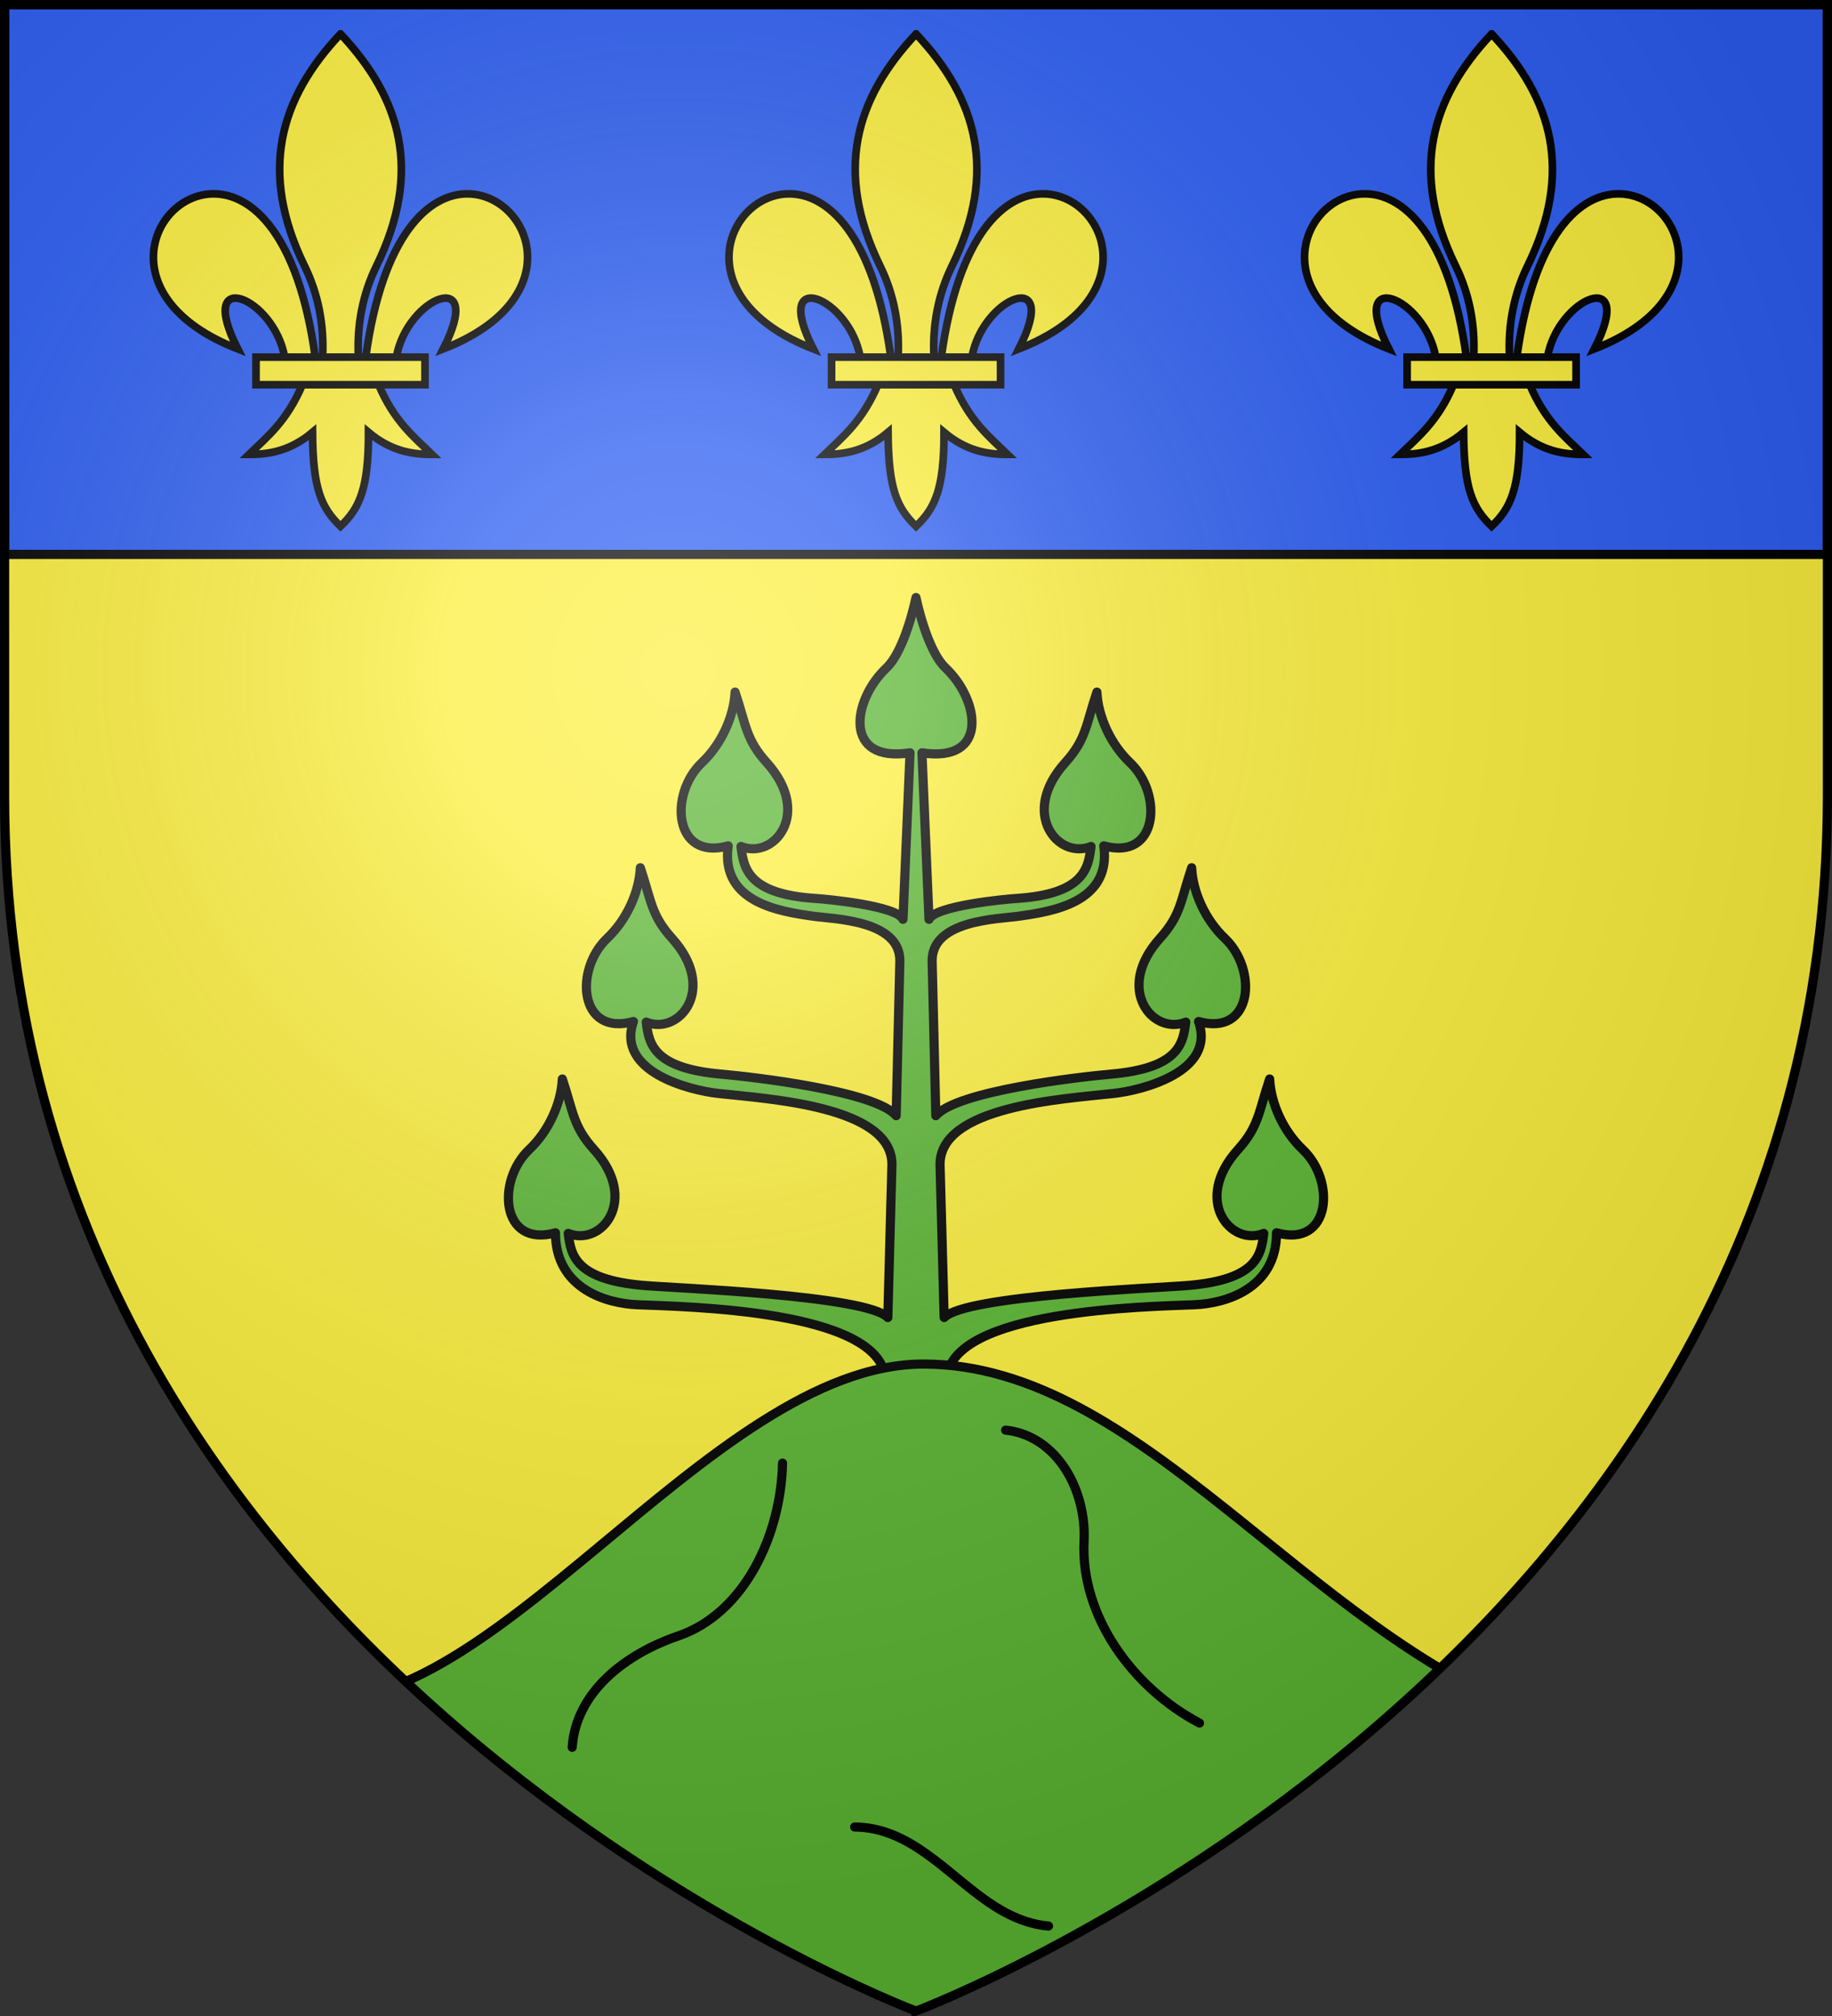 <svg xmlns="http://www.w3.org/2000/svg" xmlns:xlink="http://www.w3.org/1999/xlink" width="600" height="660"><rect width="100%" height="100%" fill="#333333" stroke="none"/><radialGradient id="d" cx="221.445" cy="226.331" r="300" gradientTransform="matrix(1.353 0 0 1.349 -77.63 -85.747)" gradientUnits="userSpaceOnUse"><stop offset="0" stop-color="#fff" stop-opacity=".314"/><stop offset=".19" stop-color="#fff" stop-opacity=".251"/><stop offset=".6" stop-color="#6b6b6b" stop-opacity=".125"/><stop offset="1" stop-opacity=".125"/></radialGradient><clipPath id="a"><path d="M297.257 613.893S2.028 502.71 2.028 220.149V-35.784h590.457v255.933c0 282.56-295.228 393.744-295.228 393.744"/></clipPath><path fill="#fcef3c" fill-rule="evenodd" d="M300 658.5s298.5-112.32 298.5-397.772V1.5H1.5v259.228C1.5 546.18 300 658.5 300 658.5"/><path d="M289.444 468.5c4.246-4.352.795-13.527.488-17.317-1.812-22.413-65.311-23.382-81.253-24.04-9.582-.396-26.751-4.948-26.76-23.55-17.85 4.984-19.468-16.987-8.58-27.272 6.288-5.939 10.456-15.01 10.831-23.076 3.607 10.79 3.533 15.532 10.353 23.076 15.01 16.603 2.402 31.882-8.423 27.47.882 7.06 2.197 15.095 24.651 17.038 10.11.875 73.1 3.211 80.019 10.499l1.341-49.793c.522-19.385-40.164-21.731-56.85-23.559-9.339-1.023-33.585-7.103-27.796-23.549-17.85 4.984-19.467-16.987-8.578-27.272 6.287-5.94 10.455-15.01 10.83-23.076 3.607 10.79 3.533 15.532 10.353 23.076 15.01 16.603 2.402 31.882-8.423 27.47.882 7.06 2.197 15.095 24.651 17.038 10.11.875 50.511 5.543 57.204 13.597l1.207-50.466c.326-13.637-21.671-13.882-28.417-14.848-10.829-1.551-30.362-4.426-27.797-23.028-17.85 4.984-19.467-16.987-8.579-27.272 6.288-5.939 10.455-15.01 10.83-23.076 3.608 10.79 3.534 15.532 10.354 23.076 15.01 16.603 2.402 31.882-8.423 27.47.882 7.06 2.156 15.643 24.65 17.038 3.247.202 26.505 2.369 28.414 6.817l2.304-54.514c-22.056 3.382-18.875-17.258-7.766-27.751 6.288-5.94 9.721-23.08 9.721-23.08s3.433 17.14 9.721 23.08c11.11 10.493 14.29 31.133-7.766 27.75l2.304 54.515c1.909-4.448 25.167-6.615 28.413-6.817 22.495-1.395 23.769-9.978 24.651-17.037-10.825 4.411-23.432-10.868-8.423-27.471 6.82-7.544 6.746-12.285 10.353-23.076.376 8.066 4.543 17.137 10.83 23.076 10.89 10.285 9.271 32.256-8.578 27.272 2.565 18.602-16.968 21.477-27.797 23.028-6.746.966-28.743 1.211-28.417 14.848l1.207 50.466c6.693-8.054 47.093-12.722 57.204-13.597 22.454-1.943 23.769-9.978 24.651-17.038-10.825 4.412-23.432-10.867-8.423-27.47 6.82-7.544 6.746-12.285 10.353-23.076.375 8.066 4.543 17.137 10.83 23.076 10.89 10.285 9.271 32.256-8.578 27.272 5.789 16.446-18.457 22.526-27.797 23.55-16.685 1.827-57.371 4.173-56.85 23.558l1.342 49.793c6.918-7.288 69.908-9.624 80.019-10.499 22.454-1.943 23.769-9.978 24.651-17.037-10.825 4.411-23.432-10.868-8.423-27.471 6.82-7.544 6.746-12.285 10.353-23.076.375 8.066 4.543 17.137 10.83 23.076 10.89 10.285 9.271 32.256-8.578 27.272-.01 18.602-17.179 23.153-26.76 23.55-15.943.658-79.442 1.627-81.254 24.04-.307 3.79-3.758 12.965.488 17.317z" style="fill:#5ab532;fill-rule:evenodd;stroke:#000;stroke-width:3;stroke-linecap:round;stroke-linejoin:round"/><g stroke="#000" stroke-linecap="round" stroke-linejoin="round" stroke-width="2.967" clip-path="url(#a)" transform="matrix(1.011 0 0 1.011 -.55 37.682)"><path fill="#5ab532" fill-rule="evenodd" d="M300 658.5s111.773-42.058 198.526-140.109C422.785 490.161 370.151 404.716 300 404.431S157.055 526.462 95.987 512.073C183.433 614.638 300 658.5 300 658.5"/><path fill="none" d="M277.41 554.345c17.805.099 29.767 15.012 43.302 24.326 5.801 3.992 12.39 7.152 19.491 7.74m-13.887-160.584c16.629 1.792 26.226 19.393 25.407 36.012-1.19 24.157 15.792 47.487 37.386 58.847m-203.207 7.845c1.24-18.037 17.423-30.263 34.28-36.021 21.85-7.465 33.398-33.234 33.857-56"/></g><path fill="#2b5df2" stroke="#000" stroke-width="3" d="M1.5 1.5h597v180H1.5z"/><g id="c" fill="#fcef3c" stroke="#000" stroke-width="1.319"><path fill-rule="evenodd" d="M58.405 30.003c10.623.254 17.913 18.078-4.382 26.78 7.369-14.436-6.305-9.002-8.107 1.487h-5.281c2.918-21.306 10.964-28.43 17.77-28.267zm-28.67 32.88c-2.69 6.35-6.012 8.985-9.24 12.106 3.619.016 7.22-.679 10.958-3.814.064 9.675 1.472 12.982 4.833 16.232 3.323-3.149 4.845-6.547 4.834-16.232 3.737 3.135 7.34 3.83 10.958 3.814-3.228-3.121-6.55-5.757-9.24-12.107zm6.551-60.497c-10.503 11.151-14.16 23.801-6.2 40.084 2.304 4.713 3.409 10.027 3.1 15.8h6.2c-.308-5.773.797-11.087 3.1-15.8 7.96-16.283 4.304-28.933-6.2-40.084zM14.168 30.003c-10.623.254-17.914 18.078 4.381 26.78-7.368-14.436 6.305-9.002 8.108 1.487h5.281c-2.918-21.306-10.964-28.43-17.77-28.267z" transform="matrix(1.897 0 0 1.896 42.682 6.582)"/><path d="M21.701 58.196h29.17v4.76h-29.17z" transform="matrix(1.897 0 0 1.896 42.682 6.582)"/></g><use xlink:href="#c" width="100%" height="100%" transform="translate(188.5)"/><use xlink:href="#c" width="100%" height="100%" transform="translate(377)"/><path fill="url(#d)" fill-rule="evenodd" d="M300 658.5s298.5-112.32 298.5-397.772V1.5H1.5v259.228C1.5 546.18 300 658.5 300 658.5"/><path fill="none" stroke="#000" stroke-width="3" d="M300 658.397S1.5 545.98 1.5 260.277V1.5h597v258.778c0 285.7-298.5 398.12-298.5 398.12z"/></svg>
